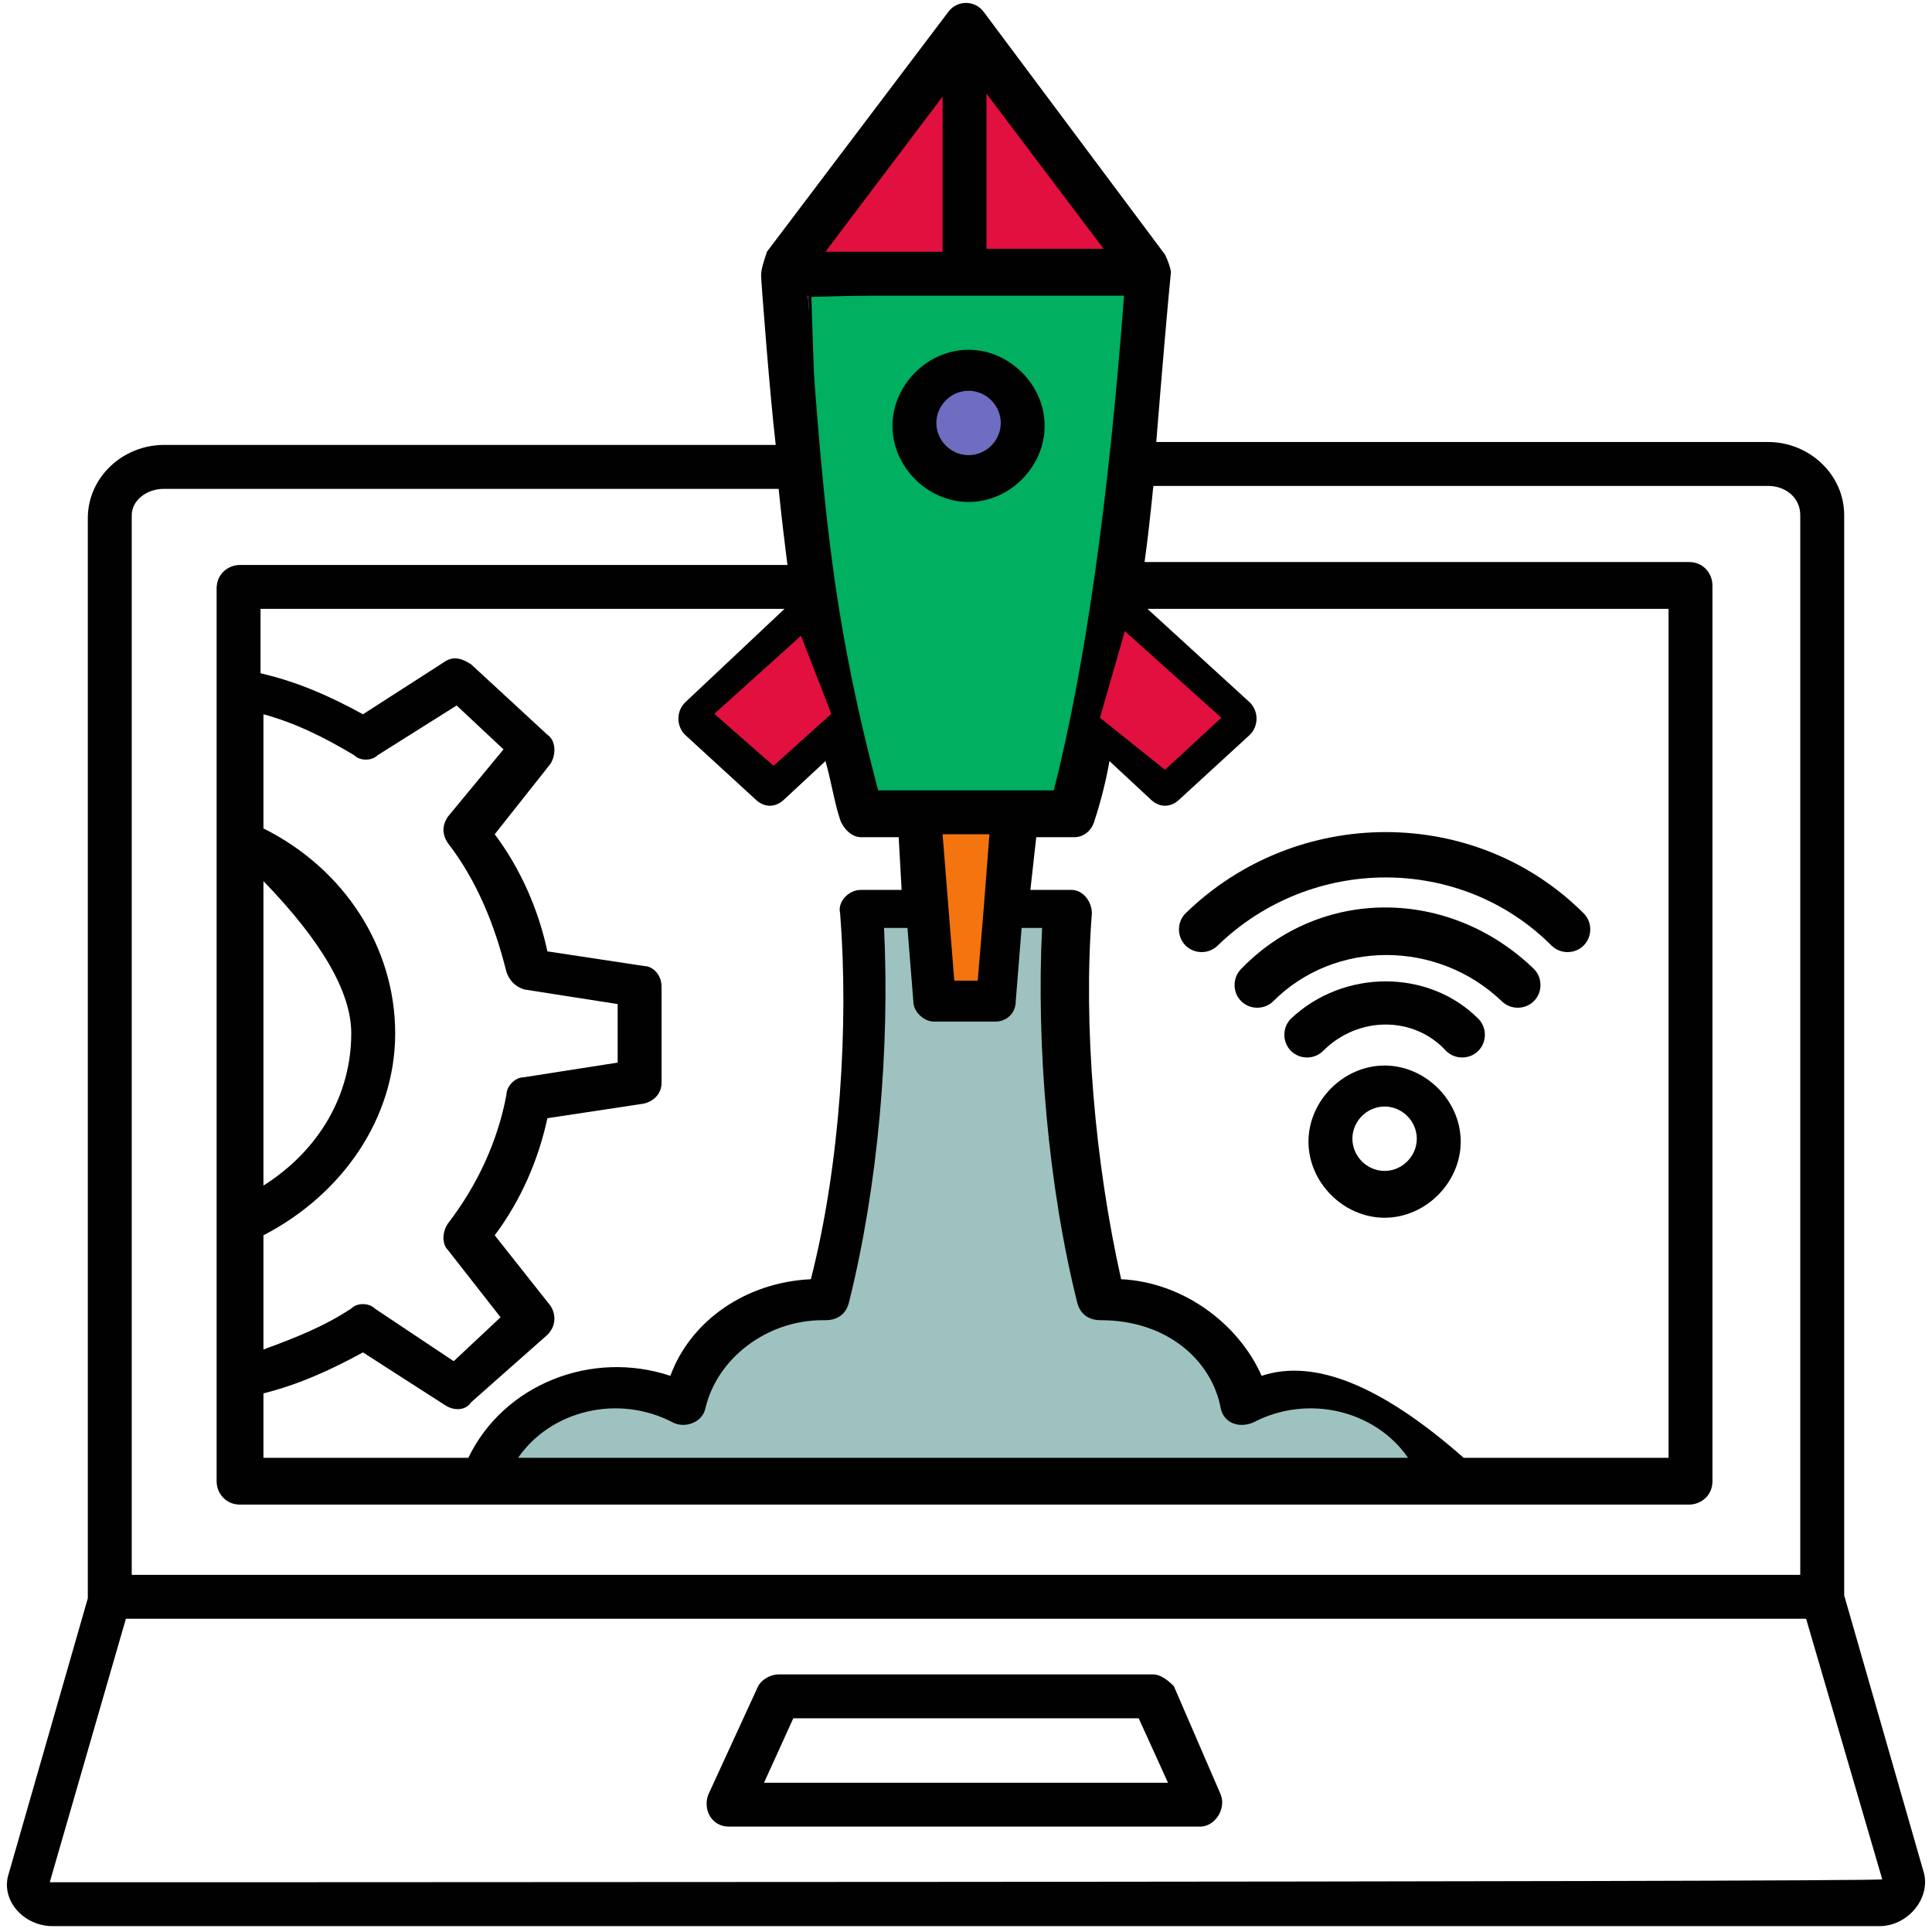 <?xml version="1.0" encoding="UTF-8" standalone="no"?>
<!DOCTYPE svg PUBLIC "-//W3C//DTD SVG 1.1//EN" "http://www.w3.org/Graphics/SVG/1.1/DTD/svg11.dtd">
<svg version="1.1" xmlns="http://www.w3.org/2000/svg" xmlns:xlink="http://www.w3.org/1999/xlink" preserveAspectRatio="xMidYMid meet" viewBox="0 0 640 640" width="640" height="640"><defs><path d="M479.41 488.12L462.57 471.29L435.84 462.38L413.07 462.38L400.2 441.58L366.53 429.7L349.7 300.48L289.31 300.48L275.39 429.7L247.72 435.64L226.93 462.38L185.35 462.38L160.59 488.12L479.41 488.12Z" id="a3pMTMluQV"></path><path d="M314.23 86.37L377.75 86.37L331.34 27.04L311.39 27.04L267.38 84.45L314.23 86.37Z" id="a4FByAkFEX"></path><path d="M328.5 327.99L312.23 327.99L306.97 272.96L334.72 272.96L328.5 327.99Z" id="e1UBXfyVF7"></path><path d="M288.75 263.87L354.25 265.37L375.13 156.43L377.75 94.87L268.25 97.87L271.35 189.81L288.75 263.87Z" id="h1iHjnyoa"></path><path d="M288.75 263.87L354.25 265.37L375.13 156.43L377.75 94.87L268.25 97.87L271.35 189.81L288.75 263.87Z" id="a3lIg96VQn"></path><path d="M320 158.41L334.72 150.28C334.72 137.64 334.72 130.62 334.72 129.22C324.27 122.68 318.05 120.45 316.06 122.52C314.07 124.6 310.08 128.74 304.1 134.96C304.4 135.98 305.92 141.09 308.65 150.28L320 158.41Z" id="a22RhE8ztv"></path><path d="M403.39 313.21C434.42 283.15 483.88 283.15 513.94 313.21C516.85 316.12 521.7 316.12 524.61 313.21C527.52 310.3 527.52 305.45 524.61 302.55C488.73 266.67 429.58 266.67 392.73 302.55C389.82 305.45 389.82 310.3 392.73 313.21C395.64 316.12 400.48 316.12 403.39 313.21Z" id="cMqaqPPJ0"></path><path d="M403.39 313.21C434.42 283.15 483.88 283.15 513.94 313.21C516.85 316.12 521.7 316.12 524.61 313.21C527.52 310.3 527.52 305.45 524.61 302.55C488.73 266.67 429.58 266.67 392.73 302.55C389.82 305.45 389.82 310.3 392.73 313.21C395.64 316.12 400.48 316.12 403.39 313.21Z" id="e7iNtz8Vk"></path><path d="M421.82 331.64C442.18 311.27 476.12 311.27 497.45 331.64C500.36 334.55 505.21 334.55 508.12 331.64C511.03 328.73 511.03 323.88 508.12 320.97C480 293.82 437.33 293.82 411.15 320.97C408.24 323.88 408.24 328.73 411.15 331.64C414.06 334.55 418.91 334.55 421.82 331.64Z" id="iapq9zU57x"></path><path d="M421.82 331.64C442.18 311.27 476.12 311.27 497.45 331.64C500.36 334.55 505.21 334.55 508.12 331.64C511.03 328.73 511.03 323.88 508.12 320.97C480 293.82 437.33 293.82 411.15 320.97C408.24 323.88 408.24 328.73 411.15 331.64C414.06 334.55 418.91 334.55 421.82 331.64Z" id="ajZ7qQGi1"></path><path d="M438.3 348.12C449.94 336.48 468.36 336.48 479.03 348.12C481.94 351.03 486.79 351.03 489.7 348.12C492.61 345.21 492.61 340.36 489.7 337.45C473.21 320.97 445.09 320.97 427.64 337.45C424.73 340.36 424.73 345.21 427.64 348.12C430.55 351.03 435.39 351.03 438.3 348.12Z" id="a66xQLFJNV"></path><path d="M438.3 348.12C449.94 336.48 468.36 336.48 479.03 348.12C481.94 351.03 486.79 351.03 489.7 348.12C492.61 345.21 492.61 340.36 489.7 337.45C473.21 320.97 445.09 320.97 427.64 337.45C424.73 340.36 424.73 345.21 427.64 348.12C430.55 351.03 435.39 351.03 438.3 348.12Z" id="b31Ckwo0iB"></path><path d="M458.67 403.39C472.24 403.39 483.88 391.76 483.88 378.18C483.88 364.61 472.24 352.97 458.67 352.97C445.09 352.97 433.45 364.61 433.45 378.18C433.45 391.76 445.09 403.39 458.67 403.39ZM458.67 366.55C464.48 366.55 469.33 371.39 469.33 377.21C469.33 383.03 464.48 387.88 458.67 387.88C452.85 387.88 448 383.03 448 377.21C448 371.39 452.85 366.55 458.67 366.55Z" id="abMU0wpdxj"></path><path d="M458.67 403.39C472.24 403.39 483.88 391.76 483.88 378.18C483.88 364.61 472.24 352.97 458.67 352.97C445.09 352.97 433.45 364.61 433.45 378.18C433.45 391.76 445.09 403.39 458.67 403.39ZM458.67 366.55C464.48 366.55 469.33 371.39 469.33 377.21C469.33 383.03 464.48 387.88 458.67 387.88C452.85 387.88 448 383.03 448 377.21C448 371.39 452.85 366.55 458.67 366.55Z" id="bcqE91Lgrg"></path><path d="M610.91 170.67C610.91 157.09 599.27 146.42 585.7 146.42C565.43 146.42 403.3 146.42 383.03 146.42C384.97 122.18 386.91 99.88 387.88 90.18C387.88 89.21 386.91 86.3 385.94 84.36C379.93 76.32 331.83 11.93 325.82 3.88C322.91 0 317.09 0 314.18 3.88C308.17 11.83 260.07 75.44 254.06 83.39C253.09 86.3 252.12 89.21 252.12 91.15C252.12 93.09 255.03 130.91 256.97 147.39C236.7 147.39 74.57 147.39 54.3 147.39C40.73 147.39 29.09 158.06 29.09 171.64C29.09 195.49 29.09 314.76 29.09 529.45C13.38 584.15 4.65 614.53 2.91 620.61C0 629.33 7.76 638.06 17.45 638.06C77.96 638.06 562.04 638.06 622.55 638.06C632.24 638.06 640 628.36 637.09 619.64C633.6 607.48 624.87 577.1 610.91 528.48C610.91 313.79 610.91 194.52 610.91 170.67ZM120.24 448C122.96 449.75 144.68 463.71 147.39 465.45C150.3 467.39 154.18 467.39 156.12 464.48C158.64 462.25 178.81 444.41 181.33 442.18C184.24 439.27 184.24 435.39 182.3 432.48C180.46 430.16 165.72 411.54 163.88 409.21C172.61 397.58 178.42 384 181.33 370.42C184.53 369.94 210.13 366.06 213.33 365.58C217.21 364.61 219.15 361.7 219.15 358.79C219.15 355.59 219.15 329.99 219.15 326.79C219.15 322.91 216.24 320 213.33 320C210.13 319.52 184.53 315.64 181.33 315.15C178.42 301.58 172.61 288 163.88 276.36C165.72 274.04 180.46 255.42 182.3 253.09C184.24 250.18 184.24 245.33 181.33 243.39C178.81 241.07 158.64 222.45 156.12 220.12C153.21 218.18 150.3 217.21 147.39 219.15C144.68 220.9 122.96 234.86 120.24 236.61C109.58 230.79 98.91 225.94 86.3 223.03C86.3 221.61 86.3 214.5 86.3 201.7C103.66 201.7 242.52 201.7 259.88 201.7C240.1 220.32 229.11 230.66 226.91 232.73C224 235.64 224 240.48 226.91 243.39C229.24 245.53 247.85 262.59 250.18 264.73C253.09 267.64 256.97 267.64 259.88 264.73C261.24 263.47 272.1 253.38 273.45 252.12C275.39 258.91 276.36 265.7 278.3 271.52C279.27 274.42 282.18 277.33 285.09 277.33C285.93 277.33 290.13 277.33 297.7 277.33C297.8 279.08 298.57 293.04 298.67 294.79C290.52 294.79 286 294.79 285.09 294.79C281.21 294.79 277.33 298.67 278.3 302.55C281.21 339.39 278.3 385.94 268.61 423.76C247.27 424.73 228.85 437.33 222.06 455.76C195.88 447.03 166.79 458.67 155.15 482.91C150.63 482.91 128 482.91 87.27 482.91C87.27 470.11 87.27 463 87.27 461.58C98.91 458.67 109.58 453.82 120.24 448ZM173.58 327.76C175.64 328.08 185.99 329.7 204.61 332.61C204.61 334.55 204.61 350.06 204.61 352C185.99 354.91 175.64 356.53 173.58 356.85C170.67 356.85 167.76 359.76 167.76 362.67C164.85 378.18 158.06 392.73 148.36 405.33C146.42 408.24 146.42 412.12 148.36 414.06C149.53 415.55 155.35 422.98 165.82 436.36C164.27 437.82 151.85 449.46 150.3 450.91C134.59 440.44 125.87 434.62 124.12 433.45C122.18 431.52 118.3 431.52 116.36 433.45C107.64 439.27 97.94 443.15 87.27 447.03C87.27 443.25 87.27 412.99 87.27 409.21C113.45 395.64 130.91 370.42 130.91 342.3C130.91 314.18 114.42 288 87.27 274.42C87.27 270.64 87.27 240.39 87.27 236.61C97.94 239.52 107.64 244.36 117.33 250.18C119.27 252.12 123.15 252.12 125.09 250.18C126.84 249.08 135.56 243.59 151.27 233.7C152.82 235.15 165.24 246.79 166.79 248.24C155.73 261.62 149.59 269.06 148.36 270.55C146.42 273.45 146.42 276.36 148.36 279.27C158.06 291.88 163.88 306.42 167.76 321.94C168.73 324.85 170.67 326.79 173.58 327.76ZM87.27 392.73C87.27 386 87.27 352.39 87.27 291.88C106.67 311.92 116.36 328.73 116.36 342.3C116.36 362.67 105.7 381.09 87.27 392.73ZM326.79 31.03L365.58 82.42L326.79 82.42L326.79 83.39L326.79 31.03ZM312.24 32L312.24 83.39L273.45 83.39L312.24 32ZM290.91 261.82C274.42 199.76 272.48 160.97 267.64 97.94C274.62 97.94 309.53 97.94 372.36 97.94C367.19 166.46 359.43 221.09 349.09 261.82C343.27 261.82 296.73 261.82 290.91 261.82ZM242.42 237.58C256.39 224.78 264.15 217.66 265.7 216.24C266.67 217.21 269.58 233.7 269.58 235.64C267.64 237.45 262.79 241.97 255.03 249.21C252.51 246.88 243.68 238.74 242.42 237.58ZM325.82 301.58C325.82 301.58 325.82 301.58 325.82 301.58C325.82 301.58 325.82 301.58 325.82 301.58C325.69 303.13 325.04 310.88 323.88 324.85C323.36 324.85 320.78 324.85 316.12 324.85L312.24 276.36L327.76 276.36C326.55 292.05 325.91 300.45 325.82 301.58ZM384.97 249.21C375.66 241.07 370.49 236.54 369.45 235.64C371.39 230.79 373.33 222.06 374.3 216.24C377.41 219.09 385.16 226.2 397.58 237.58C395.06 239.91 386.23 248.05 384.97 249.21ZM272.48 437.33C272.58 437.33 273.36 437.33 273.45 437.33C277.33 437.33 280.24 435.39 281.21 431.52C290.91 392.73 294.79 347.15 292.85 307.39C293.37 307.39 295.95 307.39 300.61 307.39C301.77 321.94 302.42 330.02 302.55 331.64C302.55 335.52 306.42 338.42 309.33 338.42C311.37 338.42 327.66 338.42 329.7 338.42C333.58 338.42 336.48 335.52 336.48 331.64C336.61 330.02 337.26 321.94 338.42 307.39C342.5 307.39 344.76 307.39 345.21 307.39C343.27 346.18 347.15 392.73 356.85 431.52C357.82 435.39 360.73 437.33 364.61 437.33C386.91 437.33 401.45 450.91 404.36 466.42C405.33 471.27 410.18 473.21 415.03 471.27C433.45 461.58 455.76 467.39 466.42 482.91C436.95 482.91 201.12 482.91 171.64 482.91C182.3 467.39 204.61 461.58 223.03 471.27C226.91 473.21 232.73 471.27 233.7 466.42C237.58 449.94 254.06 437.33 272.48 437.33ZM371.39 423.76C362.67 384.97 358.79 339.39 361.7 302.55C361.7 298.67 358.79 294.79 354.91 294.79C354 294.79 349.48 294.79 341.33 294.79C341.52 293.04 343.08 279.08 343.27 277.33C350.84 277.33 355.04 277.33 355.88 277.33C358.79 277.33 361.7 275.39 362.67 271.52C364.61 265.7 366.55 257.94 367.52 252.12C368.87 253.38 379.73 263.47 381.09 264.73C384 267.64 387.88 267.64 390.79 264.73C393.12 262.59 411.73 245.53 414.06 243.39C416.97 240.48 416.97 235.64 414.06 232.73C411.8 230.66 400.48 220.32 380.12 201.7C391.63 201.7 449.16 201.7 552.73 201.7L552.73 482.91C512 482.91 489.38 482.91 484.85 482.91C457.7 458.99 435.39 449.94 417.94 455.76C410.18 438.3 391.76 424.73 371.39 423.76ZM260.85 187.15C242.72 187.15 97.65 187.15 79.52 187.15C75.64 187.15 71.76 190.06 71.76 194.91C71.76 307.39 71.76 375.27 71.76 490.67C71.76 494.55 74.67 498.42 79.52 498.42C127.52 498.42 511.52 498.42 559.52 498.42C563.39 498.42 567.27 495.52 567.27 490.67C567.27 460.99 567.27 223.61 567.27 193.94C567.27 190.06 564.36 186.18 559.52 186.18C541.48 186.18 397.19 186.18 379.15 186.18C380.12 179.39 381.09 170.67 382.06 160.97C402.42 160.97 565.33 160.97 585.7 160.97C591.52 160.97 596.36 164.85 596.36 170.67C596.36 194.07 596.36 311.08 596.36 521.7C541.09 521.7 98.91 521.7 43.64 521.7C43.64 311.08 43.64 194.07 43.64 170.67C43.64 165.82 48.48 161.94 54.3 161.94C95.03 161.94 237.58 161.94 257.94 161.94C258.91 171.64 259.88 179.39 260.85 187.15ZM598.3 536.24C613.43 588.02 621.83 616.79 623.52 622.55C622.55 623.52 17.45 623.52 16.48 623.52C19.85 611.88 28.25 582.79 41.7 536.24C153.02 536.24 542.64 536.24 598.3 536.24Z" id="aeolaGCAI"></path><path d="M610.91 170.67C610.91 157.09 599.27 146.42 585.7 146.42C565.43 146.42 403.3 146.42 383.03 146.42C384.97 122.18 386.91 99.88 387.88 90.18C387.88 89.21 386.91 86.3 385.94 84.36C379.93 76.32 331.83 11.93 325.82 3.88C322.91 0 317.09 0 314.18 3.88C308.17 11.83 260.07 75.44 254.06 83.39C253.09 86.3 252.12 89.21 252.12 91.15C252.12 93.09 255.03 130.91 256.97 147.39C236.7 147.39 74.57 147.39 54.3 147.39C40.73 147.39 29.09 158.06 29.09 171.64C29.09 195.49 29.09 314.76 29.09 529.45C13.38 584.15 4.65 614.53 2.91 620.61C0 629.33 7.76 638.06 17.45 638.06C77.96 638.06 562.04 638.06 622.55 638.06C632.24 638.06 640 628.36 637.09 619.64C633.6 607.48 624.87 577.1 610.91 528.48C610.91 313.79 610.91 194.52 610.91 170.67ZM120.24 448C122.96 449.75 144.68 463.71 147.39 465.45C150.3 467.39 154.18 467.39 156.12 464.48C158.64 462.25 178.81 444.41 181.33 442.18C184.24 439.27 184.24 435.39 182.3 432.48C180.46 430.16 165.72 411.54 163.88 409.21C172.61 397.58 178.42 384 181.33 370.42C184.53 369.94 210.13 366.06 213.33 365.58C217.21 364.61 219.15 361.7 219.15 358.79C219.15 355.59 219.15 329.99 219.15 326.79C219.15 322.91 216.24 320 213.33 320C210.13 319.52 184.53 315.64 181.33 315.15C178.42 301.58 172.61 288 163.88 276.36C165.72 274.04 180.46 255.42 182.3 253.09C184.24 250.18 184.24 245.33 181.33 243.39C178.81 241.07 158.64 222.45 156.12 220.12C153.21 218.18 150.3 217.21 147.39 219.15C144.68 220.9 122.96 234.86 120.24 236.61C109.58 230.79 98.91 225.94 86.3 223.03C86.3 221.61 86.3 214.5 86.3 201.7C103.66 201.7 242.52 201.7 259.88 201.7C240.1 220.32 229.11 230.66 226.91 232.73C224 235.64 224 240.48 226.91 243.39C229.24 245.53 247.85 262.59 250.18 264.73C253.09 267.64 256.97 267.64 259.88 264.73C261.24 263.47 272.1 253.38 273.45 252.12C275.39 258.91 276.36 265.7 278.3 271.52C279.27 274.42 282.18 277.33 285.09 277.33C285.93 277.33 290.13 277.33 297.7 277.33C297.8 279.08 298.57 293.04 298.67 294.79C290.52 294.79 286 294.79 285.09 294.79C281.21 294.79 277.33 298.67 278.3 302.55C281.21 339.39 278.3 385.94 268.61 423.76C247.27 424.73 228.85 437.33 222.06 455.76C195.88 447.03 166.79 458.67 155.15 482.91C150.63 482.91 128 482.91 87.27 482.91C87.27 470.11 87.27 463 87.27 461.58C98.91 458.67 109.58 453.82 120.24 448ZM173.58 327.76C175.64 328.08 185.99 329.7 204.61 332.61C204.61 334.55 204.61 350.06 204.61 352C185.99 354.91 175.64 356.53 173.58 356.85C170.67 356.85 167.76 359.76 167.76 362.67C164.85 378.18 158.06 392.73 148.36 405.33C146.42 408.24 146.42 412.12 148.36 414.06C149.53 415.55 155.35 422.98 165.82 436.36C164.27 437.82 151.85 449.46 150.3 450.91C134.59 440.44 125.87 434.62 124.12 433.45C122.18 431.52 118.3 431.52 116.36 433.45C107.64 439.27 97.94 443.15 87.27 447.03C87.27 443.25 87.27 412.99 87.27 409.21C113.45 395.64 130.91 370.42 130.91 342.3C130.91 314.18 114.42 288 87.27 274.42C87.27 270.64 87.27 240.39 87.27 236.61C97.94 239.52 107.64 244.36 117.33 250.18C119.27 252.12 123.15 252.12 125.09 250.18C126.84 249.08 135.56 243.59 151.27 233.7C152.82 235.15 165.24 246.79 166.79 248.24C155.73 261.62 149.59 269.06 148.36 270.55C146.42 273.45 146.42 276.36 148.36 279.27C158.06 291.88 163.88 306.42 167.76 321.94C168.73 324.85 170.67 326.79 173.58 327.76ZM87.27 392.73C87.27 386 87.27 352.39 87.27 291.88C106.67 311.92 116.36 328.73 116.36 342.3C116.36 362.67 105.7 381.09 87.27 392.73ZM326.79 31.03L365.58 82.42L326.79 82.42L326.79 83.39L326.79 31.03ZM312.24 32L312.24 83.39L273.45 83.39L312.24 32ZM290.91 261.82C274.42 199.76 272.48 160.97 267.64 97.94C274.62 97.94 309.53 97.94 372.36 97.94C367.19 166.46 359.43 221.09 349.09 261.82C343.27 261.82 296.73 261.82 290.91 261.82ZM242.42 237.58C256.39 224.78 264.15 217.66 265.7 216.24C266.67 217.21 269.58 233.7 269.58 235.64C267.64 237.45 262.79 241.97 255.03 249.21C252.51 246.88 243.68 238.74 242.42 237.58ZM325.82 301.58C325.82 301.58 325.82 301.58 325.82 301.58C325.82 301.58 325.82 301.58 325.82 301.58C325.69 303.13 325.04 310.88 323.88 324.85C323.36 324.85 320.78 324.85 316.12 324.85L312.24 276.36L327.76 276.36C326.55 292.05 325.91 300.45 325.82 301.58ZM384.97 249.21C375.66 241.07 370.49 236.54 369.45 235.64C371.39 230.79 373.33 222.06 374.3 216.24C377.41 219.09 385.16 226.2 397.58 237.58C395.06 239.91 386.23 248.05 384.97 249.21ZM272.48 437.33C272.58 437.33 273.36 437.33 273.45 437.33C277.33 437.33 280.24 435.39 281.21 431.52C290.91 392.73 294.79 347.15 292.85 307.39C293.37 307.39 295.95 307.39 300.61 307.39C301.77 321.94 302.42 330.02 302.55 331.64C302.55 335.52 306.42 338.42 309.33 338.42C311.37 338.42 327.66 338.42 329.7 338.42C333.58 338.42 336.48 335.52 336.48 331.64C336.61 330.02 337.26 321.94 338.42 307.39C342.5 307.39 344.76 307.39 345.21 307.39C343.27 346.18 347.15 392.73 356.85 431.52C357.82 435.39 360.73 437.33 364.61 437.33C386.91 437.33 401.45 450.91 404.36 466.42C405.33 471.27 410.18 473.21 415.03 471.27C433.45 461.58 455.76 467.39 466.42 482.91C436.95 482.91 201.12 482.91 171.64 482.91C182.3 467.39 204.61 461.58 223.03 471.27C226.91 473.21 232.73 471.27 233.7 466.42C237.58 449.94 254.06 437.33 272.48 437.33ZM371.39 423.76C362.67 384.97 358.79 339.39 361.7 302.55C361.7 298.67 358.79 294.79 354.91 294.79C354 294.79 349.48 294.79 341.33 294.79C341.52 293.04 343.08 279.08 343.27 277.33C350.84 277.33 355.04 277.33 355.88 277.33C358.79 277.33 361.7 275.39 362.67 271.52C364.61 265.7 366.55 257.94 367.52 252.12C368.87 253.38 379.73 263.47 381.09 264.73C384 267.64 387.88 267.64 390.79 264.73C393.12 262.59 411.73 245.53 414.06 243.39C416.97 240.48 416.97 235.64 414.06 232.73C411.8 230.66 400.48 220.32 380.12 201.7C391.63 201.7 449.16 201.7 552.73 201.7L552.73 482.91C512 482.91 489.38 482.91 484.85 482.91C457.7 458.99 435.39 449.94 417.94 455.76C410.18 438.3 391.76 424.73 371.39 423.76ZM260.85 187.15C242.72 187.15 97.65 187.15 79.52 187.15C75.64 187.15 71.76 190.06 71.76 194.91C71.76 307.39 71.76 375.27 71.76 490.67C71.76 494.55 74.67 498.42 79.52 498.42C127.52 498.42 511.52 498.42 559.52 498.42C563.39 498.42 567.27 495.52 567.27 490.67C567.27 460.99 567.27 223.61 567.27 193.94C567.27 190.06 564.36 186.18 559.52 186.18C541.48 186.18 397.19 186.18 379.15 186.18C380.12 179.39 381.09 170.67 382.06 160.97C402.42 160.97 565.33 160.97 585.7 160.97C591.52 160.97 596.36 164.85 596.36 170.67C596.36 194.07 596.36 311.08 596.36 521.7C541.09 521.7 98.91 521.7 43.64 521.7C43.64 311.08 43.64 194.07 43.64 170.67C43.64 165.82 48.48 161.94 54.3 161.94C95.03 161.94 237.58 161.94 257.94 161.94C258.91 171.64 259.88 179.39 260.85 187.15ZM598.3 536.24C613.43 588.02 621.83 616.79 623.52 622.55C622.55 623.52 17.45 623.52 16.48 623.52C19.85 611.88 28.25 582.79 41.7 536.24C153.02 536.24 542.64 536.24 598.3 536.24Z" id="axpruObRH"></path><path d="M257.94 554.67C255.03 554.67 252.12 556.61 251.15 558.55C249.5 562.13 236.32 590.84 234.67 594.42C232.73 599.27 235.64 605.09 241.45 605.09C257.07 605.09 381.96 605.09 397.58 605.09C402.42 605.09 406.3 599.27 404.36 594.42C403.33 592.03 398.16 580.07 388.85 558.55C386.26 555.96 384 554.67 382.06 554.67C369.65 554.67 270.35 554.67 257.94 554.67ZM377.21 569.21L386.91 590.55L253.09 590.55L262.79 569.21L377.21 569.21Z" id="bi97Z1t2W"></path><path d="M257.94 554.67C255.03 554.67 252.12 556.61 251.15 558.55C249.5 562.13 236.32 590.84 234.67 594.42C232.73 599.27 235.64 605.09 241.45 605.09C257.07 605.09 381.96 605.09 397.58 605.09C402.42 605.09 406.3 599.27 404.36 594.42C403.33 592.03 398.16 580.07 388.85 558.55C386.26 555.96 384 554.67 382.06 554.67C369.65 554.67 270.35 554.67 257.94 554.67ZM377.21 569.21L386.91 590.55L253.09 590.55L262.79 569.21L377.21 569.21Z" id="f5fcbfuGa8"></path><path d="M320.85 166.29C334.43 166.29 346.06 154.66 346.06 141.08C346.06 127.51 334.43 115.87 320.85 115.87C307.27 115.87 295.64 127.51 295.64 141.08C295.64 154.66 307.27 166.29 320.85 166.29ZM320.85 129.45C326.67 129.45 331.52 134.29 331.52 140.11C331.52 145.93 326.67 150.78 320.85 150.78C315.03 150.78 310.18 145.93 310.18 140.11C310.18 134.29 315.03 129.45 320.85 129.45Z" id="a1UxwC4ZwP"></path><path d="M256.25 253.69L236.63 236.46L265.34 210.62L275.39 236.46L256.25 253.69Z" id="c3sj44ifXJ"></path><path d="M385.92 255L404.58 237.77L372.62 209.07L364.38 237.77L385.92 255Z" id="ae4kn6HrZ"></path></defs><g><g><g><use xlink:href="#a3pMTMluQV" opacity="1" fill="#9ec2bf" fill-opacity="1"></use><g><use xlink:href="#a3pMTMluQV" opacity="1" fill-opacity="0" stroke="#000000" stroke-width="1" stroke-opacity="1"></use></g></g><g><use xlink:href="#a4FByAkFEX" opacity="1" fill="#e2103f" fill-opacity="1"></use><g><use xlink:href="#a4FByAkFEX" opacity="1" fill-opacity="0" stroke="#000000" stroke-width="1" stroke-opacity="0"></use></g></g><g><use xlink:href="#e1UBXfyVF7" opacity="1" fill="#f4740f" fill-opacity="1"></use><g><use xlink:href="#e1UBXfyVF7" opacity="1" fill-opacity="0" stroke="#000000" stroke-width="1" stroke-opacity="0"></use></g></g><g><use xlink:href="#h1iHjnyoa" opacity="1" fill="#00af60" fill-opacity="1"></use><g><use xlink:href="#h1iHjnyoa" opacity="1" fill-opacity="0" stroke="#000000" stroke-width="1" stroke-opacity="0"></use></g></g><g><use xlink:href="#a3lIg96VQn" opacity="1" fill="#000000" fill-opacity="0"></use><g><use xlink:href="#a3lIg96VQn" opacity="1" fill-opacity="0" stroke="#000000" stroke-width="1" stroke-opacity="1"></use></g></g><g><use xlink:href="#a22RhE8ztv" opacity="1" fill="#6e6dc1" fill-opacity="1"></use><g><use xlink:href="#a22RhE8ztv" opacity="1" fill-opacity="0" stroke="#000000" stroke-width="1" stroke-opacity="0"></use></g></g><g><use xlink:href="#cMqaqPPJ0" opacity="1" fill="#000100" fill-opacity="1"></use><g><use xlink:href="#cMqaqPPJ0" opacity="1" fill-opacity="0" stroke="#000000" stroke-width="1" stroke-opacity="0"></use></g></g><g><use xlink:href="#e7iNtz8Vk" opacity="1" fill="#000000" fill-opacity="0"></use><g><use xlink:href="#e7iNtz8Vk" opacity="1" fill-opacity="0" stroke="#000000" stroke-width="1" stroke-opacity="0"></use></g></g><g><use xlink:href="#iapq9zU57x" opacity="1" fill="#000100" fill-opacity="1"></use><g><use xlink:href="#iapq9zU57x" opacity="1" fill-opacity="0" stroke="#000000" stroke-width="1" stroke-opacity="0"></use></g></g><g><use xlink:href="#ajZ7qQGi1" opacity="1" fill="#000000" fill-opacity="0"></use><g><use xlink:href="#ajZ7qQGi1" opacity="1" fill-opacity="0" stroke="#000000" stroke-width="1" stroke-opacity="0"></use></g></g><g><use xlink:href="#a66xQLFJNV" opacity="1" fill="#000100" fill-opacity="1"></use><g><use xlink:href="#a66xQLFJNV" opacity="1" fill-opacity="0" stroke="#000000" stroke-width="1" stroke-opacity="0"></use></g></g><g><use xlink:href="#b31Ckwo0iB" opacity="1" fill="#000000" fill-opacity="0"></use><g><use xlink:href="#b31Ckwo0iB" opacity="1" fill-opacity="0" stroke="#000000" stroke-width="1" stroke-opacity="0"></use></g></g><g><use xlink:href="#abMU0wpdxj" opacity="1" fill="#000100" fill-opacity="1"></use><g><use xlink:href="#abMU0wpdxj" opacity="1" fill-opacity="0" stroke="#000000" stroke-width="1" stroke-opacity="0"></use></g></g><g><use xlink:href="#bcqE91Lgrg" opacity="1" fill="#000000" fill-opacity="0"></use><g><use xlink:href="#bcqE91Lgrg" opacity="1" fill-opacity="0" stroke="#000000" stroke-width="1" stroke-opacity="0"></use></g></g><g><use xlink:href="#aeolaGCAI" opacity="1" fill="#000100" fill-opacity="1"></use><g><use xlink:href="#aeolaGCAI" opacity="1" fill-opacity="0" stroke="#000000" stroke-width="1" stroke-opacity="0"></use></g></g><g><use xlink:href="#axpruObRH" opacity="1" fill="#000000" fill-opacity="0"></use><g><use xlink:href="#axpruObRH" opacity="1" fill-opacity="0" stroke="#000000" stroke-width="1" stroke-opacity="0"></use></g></g><g><use xlink:href="#bi97Z1t2W" opacity="1" fill="#000100" fill-opacity="1"></use><g><use xlink:href="#bi97Z1t2W" opacity="1" fill-opacity="0" stroke="#000000" stroke-width="1" stroke-opacity="0"></use></g></g><g><use xlink:href="#f5fcbfuGa8" opacity="1" fill="#000000" fill-opacity="0"></use><g><use xlink:href="#f5fcbfuGa8" opacity="1" fill-opacity="0" stroke="#000000" stroke-width="1" stroke-opacity="0"></use></g></g><g><use xlink:href="#a1UxwC4ZwP" opacity="1" fill="#000100" fill-opacity="1"></use><g><use xlink:href="#a1UxwC4ZwP" opacity="1" fill-opacity="0" stroke="#000000" stroke-width="1" stroke-opacity="0"></use></g></g><g><use xlink:href="#c3sj44ifXJ" opacity="1" fill="#e2103f" fill-opacity="1"></use><g><use xlink:href="#c3sj44ifXJ" opacity="1" fill-opacity="0" stroke="#000000" stroke-width="1" stroke-opacity="0"></use></g></g><g><use xlink:href="#ae4kn6HrZ" opacity="1" fill="#e2103f" fill-opacity="1"></use><g><use xlink:href="#ae4kn6HrZ" opacity="1" fill-opacity="0" stroke="#000000" stroke-width="1" stroke-opacity="0"></use></g></g></g></g></svg>